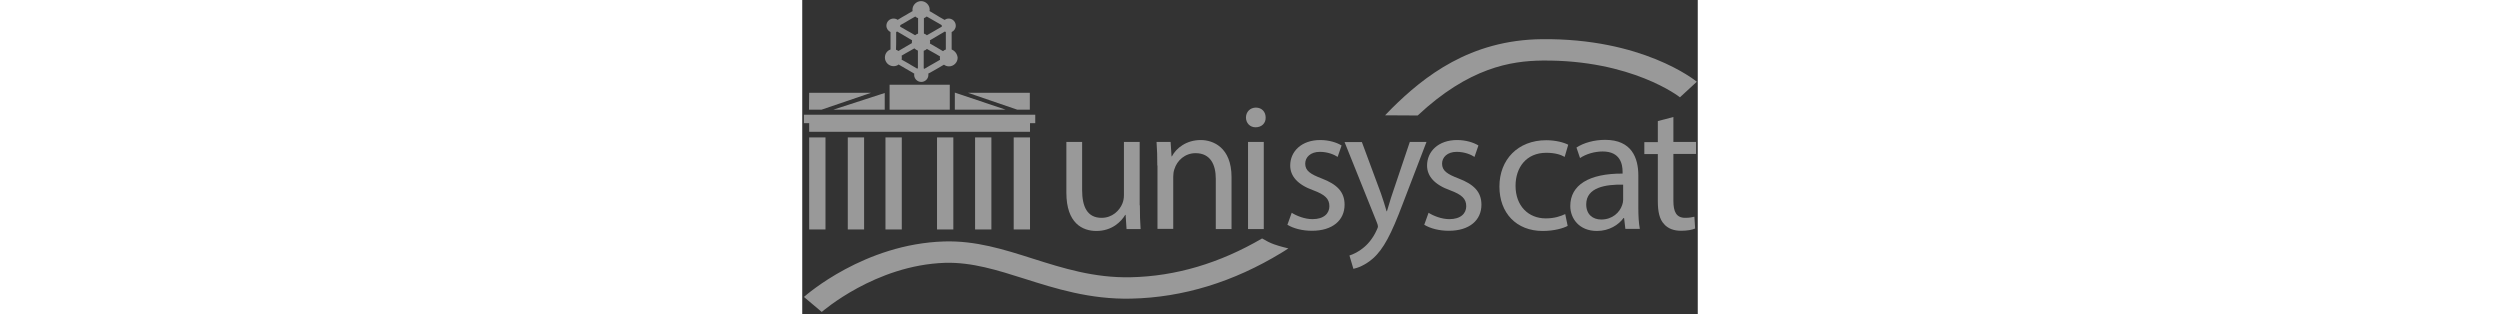 <?xml version="1.0" encoding="utf-8"?>
<!-- Generator: Adobe Illustrator 22.0.1, SVG Export Plug-In . SVG Version: 6.00 Build 0)  -->
<svg version="1.1" xmlns="http://www.w3.org/2000/svg" xmlns:xlink="http://www.w3.org/1999/xlink" x="0px" y="0px"
	 viewBox="0 0 477.7 167.5" style="enable-background:new 0 0 477.7 167.5;" xml:space="preserve" height="60px">
<rect x="0" y="0" width="477.7" height="167.5" fill="#333333" stroke="none"/>
<style type="text/css">
	.st0{fill: rgba(255, 255, 255, 0.5);}
	.st1{display:none;}
	.st2{display:inline;}
</style>
<g id="molekül">
	<path class="st0" d="M79.7,26.4c0-1.3,0-4.2,0-4.3c0,0,0,0,0,0c0-0.3,0-3.4,0-5c1.3-0.6,2.2-1.9,2.2-3.4c0-2.1-1.7-3.8-3.8-3.8
		c-0.8,0-1.6,0.3-2.2,0.7c-1.1-0.6-4.4-2.5-4.6-2.7c0,0,0,0,0,0c0,0-2.1-1.2-3.4-2c0-0.2,0.1-0.5,0.1-0.7c0-2.5-2.1-4.6-4.6-4.6
		c-2.5,0-4.6,2.1-4.6,4.6c0,0.2,0,0.5,0.1,0.7c-1.3,0.7-3.4,2-3.4,2l0,0c-0.3,0.1-3.5,2-4.6,2.7c-0.6-0.5-1.4-0.7-2.2-0.7
		c-2.1,0-3.8,1.7-3.8,3.8c0,1.5,0.9,2.8,2.2,3.4c0,1.5,0,4.7,0,5c0,0,0,0,0,0c0,0.1,0,3,0,4.3c-1.8,0.6-3,2.3-3,4.3
		c0,2.5,2.1,4.6,4.6,4.6c1,0,2-0.3,2.7-0.9c1.2,0.7,3.4,2,3.6,2.1c0,0,0,0,0,0c0.2,0.1,3.5,2,4.8,2.8c0,0.2-0.1,0.4-0.1,0.6
		c0,2.1,1.7,3.8,3.8,3.8c2.1,0,3.8-1.7,3.8-3.8c0-0.2,0-0.4-0.1-0.6c1.3-0.7,4.6-2.6,4.8-2.7c0,0,0,0,0,0c0.1-0.1,2.4-1.4,3.6-2.1
		c0.8,0.6,1.7,0.9,2.7,0.9c2.5,0,4.6-2.1,4.6-4.6C82.7,28.7,81.4,27.1,79.7,26.4z M70.2,33.8c-0.2,0.1-3.9,2.2-5,2.9
		c-0.1-0.1-0.2-0.1-0.4-0.2c0-1.6,0-4.7,0-4.8c0,0,0,0,0,0c0-0.2,0-3.4,0-4.6c0.7-0.2,1.3-0.6,1.7-1c1.4,0.8,3,1.7,3,1.7
		c0,0,0,0,0,0c0.3,0.1,3,1.7,4,2.3c0,0.2-0.1,0.5-0.1,0.7c0,0.4,0.1,0.7,0.1,1.1C72.4,32.5,70.3,33.7,70.2,33.8z M53,31.8
		c0.1-0.3,0.1-0.7,0.1-1.1c0-0.3,0-0.7-0.1-1c1.2-0.7,3.7-2.2,4-2.3c0,0,0,0,0,0c0,0,1.5-0.9,2.8-1.6c0.5,0.5,1.2,0.9,1.9,1.2
		c0,1.2,0,4.4,0,4.6c0,0,0,0,0,0c0,0.1,0,3.2,0,4.8c-0.1,0.1-0.3,0.1-0.4,0.2c-1-0.6-4.7-2.7-4.9-2.9c0,0,0,0,0,0
		C56.5,33.8,54.3,32.5,53,31.8z M57,10.7C57,10.7,57,10.7,57,10.7c0.1-0.1,2.1-1.2,3.3-1.9c0.4,0.4,0.9,0.7,1.5,0.9
		c0,1.2,0,4.3,0,4.5c0,0,0,0,0,0c0,0.1,0,2.1,0,3.7c-0.6,0.2-1.1,0.5-1.6,0.9c-1-0.6-3.7-2.2-4-2.3c0,0,0,0,0,0c0,0-2.5-1.4-4-2.3
		c0-0.2,0.1-0.3,0.1-0.5c0-0.1,0-0.2,0-0.3C53.4,12.8,56.8,10.9,57,10.7z M66.4,8.8c1.2,0.7,3.2,1.9,3.3,1.9c0,0,0,0,0,0
		c0.2,0.1,3.6,2.1,4.7,2.7c0,0.1,0,0.2,0,0.3c0,0.2,0,0.3,0.1,0.5c-1.5,0.8-4,2.3-4,2.3c0,0,0,0,0,0c-0.2,0.1-3,1.7-4,2.3
		c-0.5-0.4-1-0.7-1.6-0.9c0-1.6,0-3.6,0-3.7c0,0,0,0,0,0c0-0.3,0-3.4,0-4.5C65.4,9.5,65.9,9.2,66.4,8.8z M50.1,22.1
		C50.1,22.1,50.1,22.1,50.1,22.1c0-0.3,0-3.4,0-5c0.2-0.1,0.3-0.2,0.5-0.3c1.5,0.8,4.1,2.4,4.1,2.4c0,0,0,0,0,0
		c0.2,0.1,2.9,1.7,3.9,2.3c-0.1,0.3-0.1,0.6-0.1,1c0,0.2,0,0.3,0,0.5c-1.4,0.8-3.1,1.8-3.1,1.8c0,0,0,0,0,0c-0.2,0.1-3,1.7-4.1,2.4
		c-0.4-0.3-0.8-0.5-1.3-0.7C50.1,25.1,50.1,22.2,50.1,22.1z M75.1,27.3c-1-0.6-3.7-2.2-3.9-2.3c0,0,0,0,0,0c-0.1,0-1.7-1-3.1-1.8
		c0-0.2,0.1-0.5,0.1-0.7c0-0.3,0-0.7-0.1-1c1-0.6,3.7-2.2,3.9-2.3c0,0,0,0,0,0c0.1-0.1,2.6-1.5,4.1-2.4c0.2,0.1,0.3,0.2,0.5,0.3
		c0,1.5,0,4.7,0,5c0,0,0,0,0,0c0,0.1,0,3,0,4.3C76,26.6,75.5,26.9,75.1,27.3z"/>
</g>
<g id="unicat">
	<g class="st1">
		<path class="st2" d="M260.2,110.4c0,5,0.1,9.4,0.4,13.2h-7.8l-0.5-7.9h-0.2c-2.2,3.9-7.4,9-16,9c-7.6,0-16.7-4.3-16.7-21.2V75.2
			h8.8v26.7c0,9.2,2.9,15.5,10.8,15.5c5.9,0,10-4.1,11.6-8.1c0.5-1.2,0.8-2.8,0.8-4.5V75.2h8.8V110.4z"/>
		<path class="st2" d="M271.8,88.3c0-5.1-0.1-9.1-0.4-13.1h7.8l0.5,7.9h0.2c2.4-4.5,8-9,16-9c6.7,0,17.1,4,17.1,20.6v28.9h-8.8V95.7
			c0-7.8-2.9-14.4-11.2-14.4c-5.7,0-10.2,4.1-11.8,9c-0.4,1.1-0.6,2.7-0.6,4.1v29.2h-8.8V88.3z"/>
		<path class="st2" d="M324.3,75.2h8.8v48.4h-8.8"/>
		<path class="st2" d="M379.2,121.9c-2.3,1.1-7.4,2.8-13.9,2.8c-14.6,0-24.1-9.9-24.1-24.8c0-14.9,10.2-25.8,26-25.8
			c5.2,0,9.8,1.3,12.2,2.6l-2,6.7c-2.1-1.1-5.4-2.3-10.2-2.3c-11.1,0-17.1,8.3-17.1,18.4c0,11.2,7.2,18.1,16.8,18.1
			c5,0,8.3-1.2,10.8-2.3L379.2,121.9z"/>
		<path class="st2" d="M420.7,112c0,4.2,0.2,8.3,0.7,11.6h-7.9l-0.8-6.1h-0.3c-2.6,3.8-7.9,7.2-14.8,7.2c-9.8,0-14.8-6.9-14.8-13.9
			c0-11.7,10.4-18.1,29.1-18v-1c0-4-1.1-11.3-11-11.2c-4.6,0-9.3,1.3-12.7,3.6l-2-5.9c4-2.5,9.9-4.2,16-4.2
			c14.9,0,18.5,10.1,18.5,19.8V112z M412.1,98.9c-9.6-0.2-20.5,1.5-20.5,10.9c0,5.8,3.8,8.4,8.2,8.4c6.4,0,10.5-4,11.9-8.1
			c0.3-0.9,0.4-1.9,0.4-2.8V98.9z"/>
		<path class="st2" d="M442,63.6v11.6h12.6v6.7H442V108c0,6,1.7,9.4,6.6,9.4c2.4,0,3.8-0.2,5.1-0.6l0.4,6.7
			c-1.7,0.6-4.4,1.2-7.8,1.2c-4.1,0-7.4-1.4-9.5-3.7c-2.4-2.7-3.4-7-3.4-12.7V81.9h-7.5v-6.7h7.5v-8.9L442,63.6z"/>
	</g>
	<g>
		<path class="st0" d="M180.1,109.5c0,4.8,0.1,9,0.4,12.7H173l-0.5-7.6h-0.2c-2.2,3.7-7.1,8.6-15.4,8.6c-7.3,0-16-4-16-20.4V75.7
			h8.4v25.7c0,8.8,2.7,14.8,10.4,14.8c5.7,0,9.6-3.9,11.1-7.7c0.5-1.2,0.8-2.8,0.8-4.3V75.7h8.4V109.5z"/>
		<path class="st0" d="M189.4,88.3c0-4.8-0.1-8.7-0.4-12.6h7.5l0.5,7.7h0.2c2.3-4.4,7.7-8.7,15.4-8.7c6.4,0,16.4,3.8,16.4,19.8v27.7
			h-8.4V95.4c0-7.5-2.8-13.7-10.8-13.7c-5.6,0-9.9,3.9-11.3,8.6c-0.4,1.1-0.6,2.5-0.6,3.9v27.9h-8.4V88.3z"/>
		<path class="st0" d="M247.2,62.7c0.1,2.9-2,5.2-5.4,5.2c-3,0-5.1-2.3-5.1-5.2c0-3,2.2-5.3,5.3-5.3
			C245.2,57.4,247.2,59.7,247.2,62.7z M237.8,122.2V75.7h8.4v46.5H237.8z"/>
		<path class="st0" d="M261.1,113.5c2.5,1.6,6.9,3.4,11.1,3.4c6.1,0,9-3.1,9-6.9c0-4-2.4-6.2-8.6-8.5c-8.4-3-12.3-7.6-12.3-13.2
			c0-7.5,6-13.6,16-13.6c4.7,0,8.8,1.3,11.4,2.9l-2.1,6.1c-1.8-1.2-5.2-2.7-9.5-2.7c-5,0-7.8,2.9-7.8,6.3c0,3.8,2.8,5.6,8.8,7.9
			c8.1,3.1,12.2,7.1,12.2,14c0,8.2-6.3,13.9-17.4,13.9c-5.1,0-9.8-1.2-13.1-3.2L261.1,113.5z"/>
		<path class="st0" d="M298.5,75.7l10.2,27.5c1.1,3.1,2.2,6.7,3,9.5h0.2c0.9-2.8,1.8-6.3,3-9.7l9.2-27.3h8.9l-12.7,33.1
			c-6,15.9-10.2,24.1-15.9,29.1c-4.1,3.6-8.3,5.1-10.4,5.5l-2.1-7.1c2.1-0.7,4.9-2,7.4-4.1c2.3-1.8,5.2-5.1,7.1-9.4
			c0.4-0.9,0.7-1.5,0.7-2c0-0.5-0.2-1.2-0.6-2.2l-17.2-42.8H298.5z"/>
		<path class="st0" d="M334.1,113.5c2.5,1.6,6.9,3.4,11.1,3.4c6.1,0,9-3.1,9-6.9c0-4-2.4-6.2-8.6-8.5c-8.4-3-12.3-7.6-12.3-13.2
			c0-7.5,6-13.6,16-13.6c4.7,0,8.8,1.3,11.4,2.9l-2.1,6.1c-1.8-1.2-5.2-2.7-9.5-2.7c-5,0-7.8,2.9-7.8,6.3c0,3.8,2.8,5.6,8.8,7.9
			c8.1,3.1,12.2,7.1,12.2,14c0,8.2-6.3,13.9-17.4,13.9c-5.1,0-9.8-1.2-13.1-3.2L334.1,113.5z"/>
		<path class="st0" d="M408.3,120.5c-2.2,1.2-7.1,2.7-13.3,2.7c-14,0-23.1-9.5-23.1-23.7c0-14.3,9.8-24.7,25-24.7
			c5,0,9.4,1.2,11.7,2.4l-1.9,6.5c-2-1.2-5.2-2.2-9.8-2.2c-10.7,0-16.4,7.9-16.4,17.6c0,10.8,6.9,17.4,16.1,17.4
			c4.8,0,8-1.2,10.4-2.3L408.3,120.5z"/>
		<path class="st0" d="M439.1,122.2l-0.7-5.9h-0.3c-2.6,3.6-7.6,6.9-14.2,6.9c-9.4,0-14.2-6.6-14.2-13.3c0-11.2,10-17.4,27.9-17.3
			v-1c0-3.8-1.1-10.8-10.6-10.8c-4.3,0-8.8,1.3-12.1,3.5l-1.9-5.6c3.8-2.5,9.4-4.1,15.3-4.1c14.2,0,17.7,9.7,17.7,19v17.4
			c0,4,0.2,8,0.8,11.1H439.1z M437.9,98.5c-9.2-0.2-19.7,1.4-19.7,10.5c0,5.5,3.6,8.1,8,8.1c6,0,9.9-3.8,11.2-7.8
			c0.3-0.9,0.5-1.8,0.5-2.7V98.5z"/>
		<path class="st0" d="M464.7,62.4v13.3h12.1v6.4h-12.1v25.1c0,5.8,1.6,9,6.3,9c2.2,0,3.8-0.3,4.9-0.6l0.4,6.3
			c-1.6,0.7-4.2,1.2-7.5,1.2c-3.9,0-7.1-1.2-9.1-3.6c-2.4-2.5-3.3-6.6-3.3-12.1V82.2h-7.2v-6.4h7.2V64.6L464.7,62.4z"/>
	</g>
</g>
<g id="linie">
	<g>
		<path class="st0" d="M328.3,61.6c27.4-25.6,49.8-29.1,66.4-29.3c47.8-0.5,73.3,19.4,73.5,19.6l9-8.3c-1.2-1-29.2-23.3-82.7-22.7
			c-38.3,0.4-62.8,19.9-79.9,36.8c-1.2,1.2-2.5,2.5-3.7,3.8L328.3,61.6z"/>
		<path class="st0" d="M251.6,130.3c-2-0.7-4.3-1.9-6.3-3.1c-22.6,13.2-46.1,20.2-70.1,20.7c-19.5,0.4-36-4.8-52.1-9.9
			c-15.7-5-30.6-9.7-47.4-9.2c-42.6,1.3-73.5,28.5-74.8,29.6l9.5,8c0.3-0.2,28.6-25,65.8-26.2c14.3-0.4,27.9,3.9,42.4,8.5
			c16.4,5.2,34.9,11.1,56.9,10.6c27.6-0.6,54.6-8.9,80.2-24.5c1.2-0.7,2.4-1.5,3.6-2.3C259.3,132.5,254.9,131.5,251.6,130.3z"/>
	</g>
</g>
<g id="tor">
	<rect x="3.7" y="73.3" class="st0" width="8.7" height="49.1"/>
	<rect x="24.3" y="73.3" class="st0" width="8.7" height="49.1"/>
	<rect x="44.4" y="73.3" class="st0" width="8.7" height="49.1"/>
	<rect x="71.9" y="73.3" class="st0" width="8.7" height="49.1"/>
	<rect x="92.2" y="73.3" class="st0" width="8.7" height="49.1"/>
	<rect x="112.8" y="73.3" class="st0" width="8.7" height="49.1"/>
	<polygon class="st0" points="3.6,58.5 10.3,58.5 36.7,49.5 3.7,49.5 	"/>
	<polygon class="st0" points="16.6,58.5 44,58.5 44,49.6 	"/>
	<polygon class="st0" points="108.5,58.5 81.4,58.5 81.4,49.4 	"/>
	<polygon class="st0" points="114.7,58.5 121.4,58.5 121.4,49.5 88.4,49.5 	"/>
	<polygon class="st0" points="121.5,65.7 121.5,70.3 3.7,70.3 3.7,65.7 0.9,65.7 0.9,61.2 124.3,61.2 124.3,65.7 	"/>
	<rect x="46.6" y="45.2" class="st0" width="32.1" height="13.3"/>
</g>
</svg>

